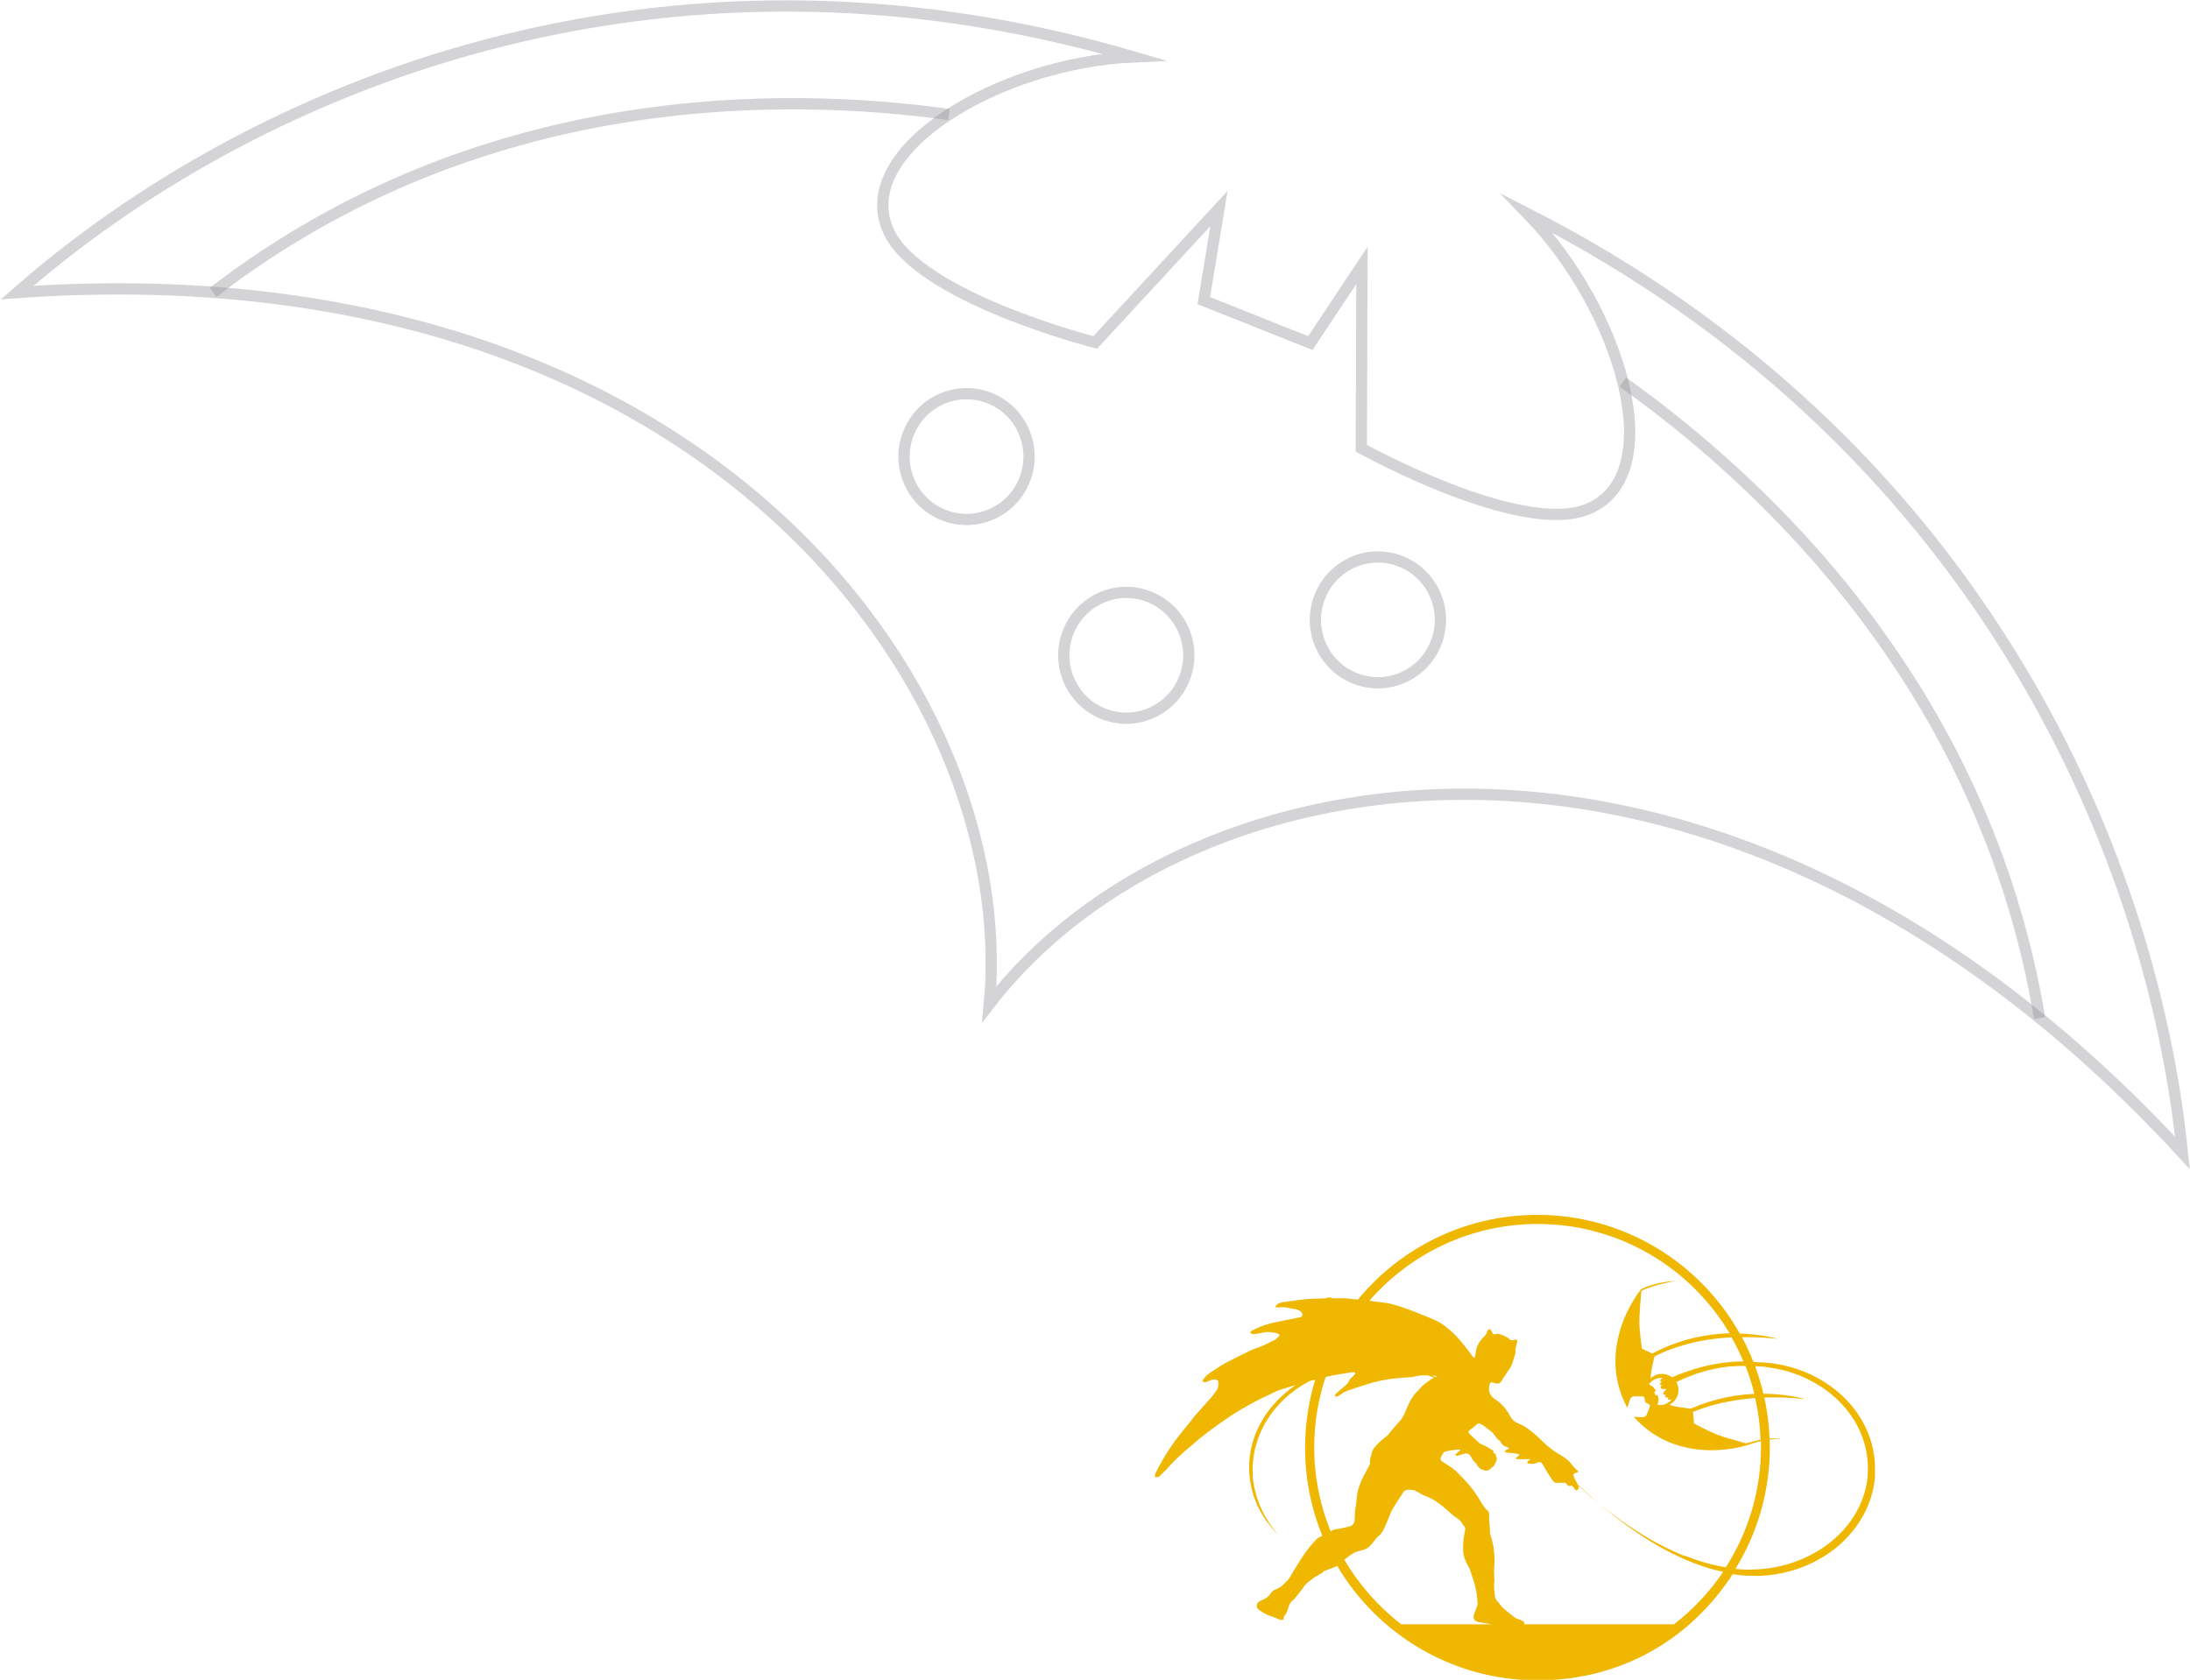 <svg xmlns="http://www.w3.org/2000/svg" fill="none" viewBox="0 0 292 224" height="224" width="292">
<g clip-path="url(#clip0_19045_280)">
<path fill="#EFB700" d="M250 195.614C250 195.354 250 195.112 249.966 194.835C249.793 192.688 249.083 190.715 248.027 189.019C246.971 187.323 245.603 185.938 244.114 184.865C242.625 183.792 241.032 183.013 239.457 182.511C238.66 182.251 237.881 182.061 237.102 181.922C236.323 181.784 235.579 181.697 234.834 181.663C234.713 181.663 234.575 181.663 234.453 181.663C234.228 181.645 234.003 181.628 233.796 181.611C233.345 180.468 232.826 179.378 232.255 178.305C233.709 178.288 235.302 178.339 236.998 178.53C236.998 178.53 235.025 177.907 231.978 177.838C226.663 168.37 216.552 162 204.97 162C195.361 162 186.739 166.396 181.06 173.285C180.506 173.285 179.97 173.164 179.433 173.13C178.896 173.095 178.36 173.13 177.823 173.13C177.702 173.13 177.563 173.06 177.442 173.026H176.992C176.992 173.026 176.819 173.13 176.75 173.13C176.074 173.164 175.416 173.164 174.741 173.199C174.308 173.216 173.858 173.268 173.425 173.32C172.958 173.372 172.508 173.441 172.04 173.51C171.642 173.562 171.244 173.614 170.863 173.683C170.517 173.753 170.188 173.908 170.032 174.324C170.188 174.324 170.344 174.324 170.482 174.324C170.759 174.324 171.054 174.289 171.331 174.324C171.815 174.393 172.283 174.497 172.75 174.583C173.097 174.653 173.425 174.791 173.616 175.12C173.737 175.328 173.651 175.57 173.408 175.639C173.252 175.674 173.097 175.691 172.958 175.726C172.369 175.847 171.763 175.968 171.175 176.089C170.569 176.21 169.946 176.332 169.34 176.487C168.907 176.591 168.474 176.747 168.058 176.903C167.66 177.059 167.279 177.266 166.899 177.457C166.777 177.509 166.622 177.63 166.777 177.768C166.881 177.855 167.054 177.924 167.193 177.907C167.66 177.855 168.145 177.768 168.612 177.664C169.201 177.526 169.738 177.699 170.309 177.803C170.413 177.82 170.5 177.907 170.569 177.976C170.603 178.011 170.603 178.114 170.569 178.132C170.378 178.322 170.205 178.547 169.98 178.668C169.392 178.98 168.786 179.257 168.18 179.534C167.868 179.672 167.539 179.741 167.245 179.863C166.725 180.088 166.206 180.33 165.704 180.59C164.908 180.988 164.111 181.369 163.332 181.784C162.709 182.13 162.137 182.546 161.532 182.926C161.099 183.186 160.735 183.515 160.441 183.93C160.389 184.017 160.233 184.103 160.389 184.207C160.51 184.294 160.614 184.38 160.804 184.294C161.116 184.155 161.445 184.017 161.774 183.965C162.137 183.913 162.449 184.034 162.449 184.346C162.449 184.726 162.449 185.107 162.189 185.436C161.947 185.73 161.739 186.076 161.48 186.371C160.839 187.115 160.164 187.825 159.506 188.569C159.229 188.881 158.987 189.244 158.71 189.573C158.173 190.231 157.636 190.871 157.117 191.546C156.701 192.083 156.32 192.637 155.939 193.19C155.61 193.675 155.299 194.177 155.005 194.696C154.658 195.302 154.329 195.925 154.018 196.566C153.966 196.669 154.018 196.843 154.018 196.981C154.174 196.981 154.312 196.981 154.468 196.946C154.502 196.946 154.537 196.912 154.572 196.877C154.918 196.548 155.247 196.219 155.576 195.891C155.888 195.562 156.182 195.198 156.511 194.869C156.961 194.419 157.446 193.987 157.913 193.554C157.965 193.502 158.017 193.45 158.086 193.415C158.467 193.087 158.848 192.758 159.229 192.446C159.506 192.204 159.783 191.944 160.077 191.719C160.649 191.269 161.237 190.819 161.826 190.386C162.622 189.815 163.436 189.227 164.267 188.69C164.925 188.257 165.6 187.859 166.293 187.479C166.933 187.115 167.574 186.769 168.232 186.44C168.543 186.284 168.872 186.163 169.184 186.007C169.617 185.8 170.032 185.557 170.482 185.401C171.244 185.125 172.023 184.917 172.785 184.674C171.573 185.488 170.517 186.457 169.634 187.496C168.561 188.759 167.781 190.161 167.279 191.546C166.258 194.35 166.448 197.05 167.037 199.075C167.072 199.197 167.106 199.335 167.141 199.456C167.176 199.577 167.227 199.698 167.279 199.82C167.366 200.045 167.453 200.27 167.539 200.495C167.608 200.72 167.73 200.91 167.833 201.118C167.937 201.308 168.024 201.499 168.128 201.689C168.335 202.035 168.543 202.347 168.734 202.641C168.82 202.797 168.924 202.918 169.028 203.039C169.132 203.16 169.218 203.281 169.305 203.385C169.634 203.835 169.946 204.13 170.136 204.355C170.326 204.562 170.43 204.666 170.43 204.666C170.43 204.666 170.344 204.545 170.153 204.32C170.067 204.199 169.946 204.06 169.824 203.905C169.686 203.749 169.547 203.541 169.392 203.316C168.751 202.416 167.903 200.979 167.401 198.989C167.349 198.747 167.279 198.487 167.21 198.227C167.176 197.968 167.141 197.691 167.089 197.414C167.089 197.275 167.037 197.137 167.037 196.981C167.037 196.843 167.037 196.687 167.037 196.548C167.037 196.393 167.037 196.254 167.02 196.098V195.873C167.02 195.873 167.02 195.717 167.02 195.648C167.02 195.492 167.02 195.337 167.037 195.181C167.037 195.025 167.072 194.869 167.089 194.714C167.106 194.402 167.176 194.073 167.227 193.744C167.349 193.087 167.539 192.429 167.764 191.754C168.266 190.421 168.993 189.071 170.032 187.842C171.054 186.613 172.335 185.488 173.858 184.588C174.118 184.432 174.378 184.294 174.655 184.138C174.862 184.086 175.07 184.034 175.278 183.999C175.313 183.999 175.33 183.999 175.365 183.982C174.482 186.855 174.014 189.902 174.014 193.069C174.014 197.206 174.828 201.17 176.317 204.787C176.178 204.857 176.04 204.926 175.901 204.995C175.763 205.064 175.624 205.133 175.52 205.255C175.053 205.791 174.568 206.31 174.153 206.882C173.564 207.712 173.027 208.595 172.491 209.461C172.266 209.824 172.075 210.205 171.833 210.551C171.677 210.776 171.434 210.932 171.261 211.14C170.984 211.486 170.621 211.711 170.205 211.884C169.894 212.022 169.565 212.178 169.374 212.542C169.253 212.749 169.045 212.94 168.838 213.078C168.578 213.251 168.266 213.355 167.989 213.494C167.504 213.753 167.383 214.359 167.92 214.705C168.439 215.051 168.941 215.38 169.547 215.536C169.807 215.605 170.067 215.744 170.326 215.848C170.603 215.951 170.863 216.107 171.157 215.934C171.157 215.848 171.123 215.744 171.157 215.674C171.261 215.467 171.4 215.276 171.521 215.069C171.573 214.965 171.625 214.861 171.66 214.757C171.815 214.221 171.954 213.684 172.456 213.338C172.525 213.286 172.594 213.217 172.646 213.147C172.941 212.784 173.218 212.403 173.512 212.04C173.581 211.953 173.668 211.867 173.72 211.78C174.031 211.157 174.637 210.845 175.139 210.43C175.572 210.066 176.161 209.928 176.542 209.495C176.542 209.478 176.576 209.461 176.611 209.461C176.888 209.357 177.165 209.27 177.442 209.166C177.719 209.045 178.031 208.959 178.29 208.803C183.692 217.942 193.647 224.069 205.004 224.069C216.361 224.069 225.485 218.427 231.025 209.911C231.129 209.911 231.233 209.945 231.337 209.963L232.22 210.066C232.514 210.101 232.809 210.101 233.12 210.118H233.57L234.021 210.136H234.453L234.904 210.118C236.098 210.049 237.258 209.876 238.401 209.582C240.686 209.011 242.816 207.937 244.633 206.535C245.534 205.826 246.347 205.012 247.057 204.13C247.767 203.247 248.373 202.278 248.84 201.274C249.308 200.27 249.637 199.197 249.845 198.123C249.897 197.846 249.931 197.587 249.966 197.31C249.983 197.033 250.018 196.773 250.035 196.496C250.035 196.219 250.052 195.96 250.035 195.683L250 195.614ZM223.113 216.592H203.186C203.29 216.436 203.256 216.263 203.048 216.159C202.788 216.021 202.494 215.934 202.217 215.813C202.148 215.778 202.078 215.778 202.009 215.726C201.49 215.311 200.953 214.913 200.468 214.48C200.174 214.221 199.983 213.874 199.706 213.597C199.291 213.199 199.308 212.697 199.256 212.195C199.222 211.884 199.204 211.555 199.204 211.243C199.204 211.105 199.256 210.966 199.256 210.828C199.256 210.413 199.204 209.98 199.204 209.564C199.204 209.045 199.291 208.543 199.274 208.024C199.256 206.916 199.118 205.843 198.754 204.787C198.633 204.424 198.668 204.008 198.633 203.61C198.616 203.351 198.581 203.091 198.564 202.831C198.564 202.537 198.529 202.243 198.546 201.949C198.546 201.724 198.495 201.551 198.321 201.412C197.785 200.945 197.49 200.322 197.127 199.733C196.884 199.352 196.625 198.972 196.348 198.608C196.071 198.227 195.759 197.864 195.447 197.518C194.963 197.016 194.495 196.496 193.976 196.029C193.543 195.666 193.041 195.371 192.574 195.06C192.47 194.991 192.348 194.939 192.245 194.852C192.054 194.679 192.02 194.471 192.141 194.246C192.245 194.039 192.366 193.848 192.504 193.675C192.556 193.606 192.695 193.571 192.799 193.537C193.231 193.45 193.664 193.363 194.097 193.312C194.288 193.277 194.478 193.312 194.686 193.312C194.686 193.346 194.686 193.363 194.703 193.398C194.582 193.502 194.443 193.606 194.322 193.71C194.27 193.744 194.218 193.762 194.184 193.814C194.132 193.9 194.08 194.004 194.028 194.09C194.132 194.09 194.253 194.142 194.357 194.108C194.668 194.021 194.98 193.917 195.292 193.831C195.621 193.744 195.898 193.883 196.088 194.177C196.278 194.489 196.417 194.852 196.746 195.06C196.815 195.112 196.867 195.198 196.902 195.267C197.11 195.752 197.542 195.977 198.027 196.098C198.269 196.15 198.529 196.046 198.737 195.839C198.841 195.735 198.962 195.648 199.083 195.562C199.1 195.544 199.152 195.527 199.17 195.51C199.274 195.302 199.36 195.094 199.481 194.904C199.62 194.679 199.585 194.471 199.481 194.246C199.429 194.142 199.447 194.004 199.429 193.865C199.239 193.831 199.066 193.779 199.135 193.519C199.135 193.485 199.083 193.433 199.049 193.415C198.546 193.104 198.062 192.775 197.49 192.567C197.265 192.481 197.075 192.273 196.884 192.1C196.59 191.84 196.33 191.563 196.036 191.286C195.967 191.217 195.898 191.165 195.846 191.096C195.759 190.958 195.759 190.854 195.915 190.733C196.261 190.49 196.59 190.213 196.902 189.936C197.075 189.781 197.213 189.763 197.404 189.867C197.923 190.109 198.321 190.525 198.789 190.854C199.274 191.217 199.447 191.823 199.983 192.135C200.035 192.169 200.07 192.221 200.087 192.273C200.243 192.637 200.52 192.862 200.918 192.948C201.04 192.983 201.143 193.069 201.247 193.138C201.126 193.19 201.005 193.26 200.901 193.312C200.884 193.312 200.849 193.312 200.832 193.329C200.763 193.398 200.693 193.467 200.607 193.537C200.693 193.588 200.763 193.692 200.866 193.692C201.299 193.744 201.732 193.779 202.182 193.831C202.338 193.848 202.477 193.917 202.632 193.969C202.528 194.073 202.425 194.16 202.321 194.264C202.234 194.333 202.148 194.402 202.078 194.471C202.182 194.506 202.269 194.575 202.373 194.575C202.788 194.575 203.204 194.575 203.619 194.575C203.74 194.575 203.844 194.558 203.965 194.54C203.965 194.575 203.983 194.61 204 194.644C203.913 194.696 203.827 194.731 203.775 194.8C203.706 194.852 203.654 194.939 203.602 195.008C203.671 195.06 203.74 195.146 203.827 195.164C204.26 195.267 204.658 195.164 205.056 195.025C205.333 194.939 205.472 194.939 205.627 195.181C205.853 195.527 206.043 195.873 206.251 196.219C206.268 196.254 206.285 196.289 206.303 196.323C206.562 196.704 206.805 197.102 207.064 197.483C207.203 197.673 207.376 197.76 207.636 197.725C207.826 197.708 208.017 197.725 208.207 197.725C208.294 197.725 208.38 197.743 208.449 197.725C208.675 197.673 208.813 197.743 208.934 197.95C209.055 198.141 209.229 198.21 209.471 198.123C209.523 198.106 209.627 198.123 209.679 198.175C209.783 198.279 209.869 198.4 209.938 198.521C210.094 198.781 210.198 198.798 210.406 198.573C210.423 198.556 210.458 198.539 210.492 198.539V198.037C211.202 198.712 211.912 199.37 212.639 200.01C214.422 201.585 216.31 203.039 218.283 204.389C219.27 205.064 220.291 205.687 221.33 206.276C222.369 206.864 223.442 207.401 224.533 207.886C226.212 208.63 227.961 209.218 229.762 209.599C227.961 212.265 225.745 214.619 223.2 216.592H223.113ZM191.379 183.619C191.24 183.567 191.085 183.497 190.946 183.446C190.946 183.446 190.946 183.446 190.929 183.446C191.015 183.446 191.119 183.446 191.206 183.446C191.31 183.446 191.414 183.48 191.569 183.515C191.5 183.549 191.448 183.584 191.379 183.619ZM176.715 183.619C177.061 183.549 177.407 183.463 177.754 183.394C178.152 183.307 178.567 183.255 178.983 183.186C179.416 183.117 179.831 183.047 180.264 182.978C180.351 182.978 180.455 182.978 180.541 182.978C180.68 183.013 180.783 183.099 180.662 183.238C180.506 183.428 180.333 183.584 180.16 183.757C180.091 183.844 179.97 183.913 179.935 183.999C179.831 184.38 179.537 184.623 179.26 184.865C178.879 185.194 178.481 185.523 178.1 185.869C178.031 185.938 178.031 186.094 177.996 186.198C178.135 186.198 178.273 186.232 178.377 186.18C178.567 186.094 178.741 185.955 178.914 185.834C179.329 185.557 179.762 185.384 180.247 185.246C180.939 185.038 181.597 184.778 182.29 184.571C182.809 184.415 183.346 184.276 183.865 184.155C184.506 184.017 185.129 183.896 185.77 183.826C186.497 183.74 187.207 183.705 187.934 183.653C188.055 183.653 188.176 183.653 188.297 183.619C188.869 183.497 189.44 183.359 190.029 183.394C190.132 183.394 190.236 183.394 190.34 183.394C190.531 183.463 190.721 183.532 190.911 183.601C190.998 183.636 191.102 183.671 191.188 183.705C191.033 183.809 190.877 183.896 190.738 183.982C190.461 184.173 190.184 184.363 189.925 184.571C189.682 184.761 189.475 185.003 189.267 185.228C188.972 185.54 188.661 185.834 188.418 186.18C187.968 186.803 187.674 187.53 187.38 188.257C187.258 188.569 187.103 188.881 186.912 189.157C186.739 189.417 186.514 189.625 186.306 189.867C185.977 190.248 185.648 190.611 185.337 190.992C185.233 191.113 185.164 191.269 185.042 191.373C184.748 191.633 184.402 191.858 184.125 192.135C183.64 192.602 183.086 193.035 182.896 193.762C182.792 194.212 182.619 194.627 182.671 195.094C182.671 195.164 182.671 195.233 182.636 195.285C182.445 195.666 182.238 196.046 182.03 196.427C181.891 196.669 181.753 196.912 181.649 197.154C181.372 197.846 181.043 198.539 180.957 199.3C180.887 199.785 180.87 200.27 180.783 200.754C180.68 201.326 180.628 201.897 180.628 202.485C180.628 202.935 180.506 203.368 180.004 203.524C179.537 203.662 179.052 203.749 178.585 203.853C178.325 203.905 178.048 203.887 177.823 203.991C177.684 204.043 177.546 204.112 177.407 204.181C176.005 200.72 175.226 196.946 175.226 193C175.226 189.729 175.763 186.578 176.75 183.619H176.715ZM179.935 207.453C180.333 207.176 180.732 206.916 181.234 206.812C181.736 206.709 182.255 206.553 182.636 206.172C182.826 205.982 183 205.757 183.173 205.549C183.398 205.237 183.64 204.943 183.934 204.701C184.315 204.372 184.506 203.905 184.713 203.437C184.869 203.091 185.025 202.745 185.164 202.381C185.337 201.983 185.475 201.568 185.683 201.204C186.133 200.46 186.618 199.75 187.085 199.023C187.241 198.798 187.432 198.66 187.709 198.66C187.847 198.66 187.986 198.643 188.124 198.66C188.315 198.677 188.522 198.695 188.678 198.764C189.024 198.937 189.353 199.162 189.7 199.335C190.132 199.543 190.617 199.698 191.05 199.941C191.448 200.166 191.812 200.46 192.193 200.72C192.279 200.772 192.348 200.858 192.435 200.927C192.833 201.274 193.231 201.602 193.612 201.949C194.114 202.399 194.807 202.641 195.067 203.351C195.067 203.368 195.101 203.385 195.119 203.403C195.396 203.61 195.396 203.887 195.326 204.199C195.136 205.047 195.049 205.912 195.084 206.778C195.119 207.418 195.309 207.989 195.603 208.543C195.742 208.786 195.898 209.028 196.001 209.305C196.123 209.616 196.192 209.963 196.313 210.274C196.59 211.036 196.798 211.815 196.902 212.611C196.936 212.87 196.971 213.13 196.988 213.39C196.988 213.597 197.04 213.84 196.988 214.03C196.867 214.48 196.659 214.896 196.521 215.328C196.382 215.761 196.59 216.159 197.023 216.263C197.317 216.35 197.629 216.367 197.941 216.419C198.269 216.471 198.598 216.54 198.927 216.592H186.826C183.779 214.238 181.199 211.313 179.243 207.989C179.468 207.799 179.693 207.626 179.918 207.453H179.935ZM224.62 207.487C223.529 207.055 222.456 206.553 221.4 205.999C220.343 205.462 219.322 204.857 218.318 204.216C215.478 202.416 212.83 200.322 210.406 198.037C210.215 197.673 210.042 197.327 209.852 196.964C209.834 196.912 209.834 196.86 209.817 196.791C209.765 196.618 209.817 196.496 210.008 196.444C210.146 196.41 210.285 196.341 210.406 196.289V196.15C210.406 196.15 210.267 196.064 210.215 196.012C209.973 195.752 209.713 195.492 209.506 195.198C209.003 194.558 208.311 194.177 207.636 193.762C207.203 193.502 206.787 193.19 206.389 192.862C205.87 192.412 205.385 191.91 204.866 191.442C204.104 190.767 203.308 190.127 202.338 189.763C201.871 189.59 201.542 189.209 201.317 188.777C200.832 187.842 200.157 187.115 199.291 186.544C198.841 186.25 198.564 185.834 198.529 185.298C198.529 185.021 198.581 184.726 198.65 184.467C198.65 184.398 198.806 184.328 198.893 184.328C199.049 184.328 199.187 184.415 199.343 184.449C199.845 184.588 200.07 184.449 200.364 183.896C200.572 183.515 200.849 183.169 201.091 182.788C201.247 182.546 201.438 182.32 201.542 182.044C201.732 181.542 201.888 181.005 202.044 180.486C202.096 180.33 202.044 180.157 202.061 180.001C202.096 179.759 202.148 179.534 202.2 179.291C202.217 179.205 202.251 179.118 202.269 179.032C202.321 178.616 202.251 178.547 201.853 178.686C201.663 178.755 201.472 178.755 201.299 178.599C200.849 178.201 200.295 177.976 199.724 177.855C199.672 177.855 199.603 177.855 199.533 177.889C199.222 177.976 199.014 177.941 198.927 177.595C198.927 177.561 198.893 177.543 198.875 177.509C198.806 177.405 198.72 177.301 198.65 177.197C198.546 177.284 198.356 177.353 198.321 177.474C198.183 178.063 197.664 178.391 197.335 178.859C197.058 179.257 196.884 179.672 196.798 180.14C196.746 180.382 196.729 180.642 196.677 180.884C196.677 180.936 196.607 181.04 196.59 181.04C196.521 181.022 196.434 180.988 196.4 180.936C196.019 180.451 195.673 179.949 195.292 179.482C194.807 178.893 194.339 178.288 193.785 177.786C193.093 177.145 192.366 176.505 191.483 176.107C190.981 175.864 190.461 175.657 189.942 175.449C189.215 175.155 188.47 174.843 187.726 174.583C186.964 174.307 186.202 174.047 185.406 173.857C184.713 173.701 183.986 173.649 183.277 173.545C183.051 173.51 182.809 173.476 182.584 173.441C188.055 167.175 196.088 163.212 205.022 163.212C215.894 163.212 225.416 169.062 230.61 177.786C227.684 177.872 224.031 178.513 220.309 180.486C219.841 180.261 219.062 179.915 218.924 179.845C218.889 179.603 218.595 177.439 218.577 176.453C218.56 175.466 218.803 172.541 218.837 172.143C220.465 171.295 223.425 170.81 223.425 170.81C220.69 170.931 218.855 171.883 218.855 171.883L218.716 172.039C218.716 172.039 217.175 173.943 216.206 176.764C216.136 176.955 216.084 177.145 216.015 177.336V177.387C215.582 178.841 215.375 180.313 215.392 181.732C215.427 183.774 215.929 185.73 216.898 187.582L216.967 187.721L217.019 187.565C217.192 186.994 217.314 186.63 217.383 186.509C217.521 186.284 217.625 186.198 217.937 186.198C218.127 186.198 218.387 186.198 218.612 186.198H219.01C219.01 186.198 219.166 186.232 219.218 186.302C219.235 186.336 219.253 186.371 219.253 186.405L219.374 186.977L219.876 187.271C219.876 187.271 219.928 187.305 219.945 187.34C219.997 187.409 220.014 187.496 219.98 187.565L219.841 187.911C219.772 188.119 219.668 188.361 219.599 188.552C219.478 188.846 219.357 188.915 219.114 188.967C219.08 188.967 218.993 188.967 218.889 188.967H218.872C218.612 188.967 218.266 188.967 218.006 188.932H217.85L217.954 189.054C219.357 190.594 221.036 191.754 222.94 192.463C224.464 193.035 226.126 193.346 227.892 193.381C230.852 193.433 233.103 192.671 233.19 192.637L233.38 192.567C233.38 192.567 233.934 192.36 234.8 192.169C234.8 192.429 234.8 192.688 234.8 192.965C234.8 198.868 233.068 204.372 230.108 208.993C228.255 208.699 226.438 208.162 224.672 207.453L224.62 207.487ZM232.878 192.481C232.082 192.256 229.762 191.633 228.931 191.304C228.013 190.94 226.091 189.936 225.866 189.815C225.866 189.659 225.78 188.794 225.728 188.275C227.615 187.496 230.368 186.7 234.021 186.423C234.436 188.223 234.678 190.092 234.73 191.996C234.176 192.1 233.553 192.256 232.861 192.463L232.878 192.481ZM221.036 186.025C220.915 186.042 220.707 186.042 220.707 186.042H220.62C220.62 186.042 220.707 185.955 220.724 185.938C220.69 185.886 220.655 185.8 220.638 185.748C220.62 185.748 220.482 185.748 220.482 185.748L220.534 185.696C220.534 185.696 220.69 185.54 220.776 185.471C220.742 185.384 220.62 185.142 220.447 184.986C220.24 184.796 219.963 184.64 219.893 184.623H219.841L219.876 184.571C219.876 184.553 220.205 184.138 220.551 183.965C220.915 183.792 221.382 183.705 221.59 183.74H221.694L221.607 183.809C221.521 183.861 221.382 183.982 221.365 184.051C221.365 184.155 221.434 184.242 221.503 184.259L221.607 184.294L221.503 184.328C221.503 184.328 221.382 184.38 221.33 184.467C221.33 184.484 221.33 184.501 221.33 184.536C221.348 184.657 221.469 184.726 221.521 184.726H221.625L221.538 184.796C221.538 184.796 221.434 184.865 221.417 184.969C221.417 185.003 221.417 185.055 221.451 185.09C221.469 185.125 221.503 185.142 221.538 185.159C221.573 185.159 221.59 185.194 221.625 185.194C221.677 185.194 221.711 185.228 221.763 185.228C221.884 185.228 222.005 185.228 222.075 185.228L222.231 185.194L222.127 185.298C222.127 185.298 221.746 185.678 221.763 185.851C221.763 185.903 221.798 185.938 221.832 185.955C221.919 186.007 222.04 185.99 222.04 185.99H222.144L222.075 186.042C222.04 186.076 222.005 186.215 222.075 186.319C222.161 186.423 222.352 186.336 222.352 186.336L222.456 186.284L222.404 186.388C222.404 186.388 222.386 186.561 222.456 186.63C222.508 186.682 222.698 186.648 222.785 186.63H222.888L222.836 186.682C222.715 186.855 222.317 187.132 221.954 187.271C221.59 187.409 221.071 187.34 221.053 187.34H221.001L221.019 187.288C221.053 187.236 221.122 186.907 221.14 186.63C221.14 186.405 221.053 186.146 221.019 186.059L221.036 186.025ZM225.451 187.842C225.018 187.79 224.187 187.686 223.702 187.6C223.2 187.513 222.75 187.392 222.577 187.323C222.681 187.271 222.767 187.219 222.871 187.15C223.789 186.492 224.066 185.246 223.512 184.294C225.901 183.117 228.221 182.494 230.385 182.234C231.129 182.182 231.908 182.13 232.739 182.147C233.207 183.359 233.605 184.605 233.917 185.869C231.458 185.973 228.515 186.492 225.468 187.825L225.451 187.842ZM222.94 183.671C222.196 183.082 221.14 183.03 220.326 183.601C220.24 183.671 220.153 183.74 220.084 183.809C220.084 183.619 220.118 183.151 220.205 182.649C220.291 182.13 220.517 181.213 220.603 180.867C222.456 179.915 225.849 178.599 230.87 178.322C231.458 179.361 231.995 180.434 232.445 181.542C228.394 181.559 224.949 182.771 222.923 183.671H222.94ZM249.048 196.375C249.048 196.618 249.014 196.877 248.996 197.119C248.962 197.362 248.927 197.621 248.892 197.864C248.702 198.85 248.39 199.837 247.957 200.772C247.092 202.658 245.707 204.337 244.01 205.687C242.313 207.037 240.288 208.041 238.141 208.647C237.068 208.941 235.942 209.149 234.817 209.236L234.401 209.27H233.969L233.536 209.305H233.103C232.809 209.305 232.532 209.305 232.237 209.27L231.389 209.201C234.298 204.476 235.977 198.92 235.977 192.983C235.977 192.637 235.977 192.29 235.96 191.961C236.444 191.892 236.946 191.823 237.483 191.806C237.483 191.806 236.912 191.736 235.942 191.823C235.873 189.954 235.631 188.119 235.25 186.353C236.895 186.302 238.695 186.353 240.669 186.561C240.669 186.561 238.453 185.869 235.129 185.851C234.834 184.605 234.453 183.376 234.021 182.182C234.28 182.182 234.523 182.199 234.8 182.217C235.146 182.234 235.492 182.286 235.838 182.338C236.531 182.442 237.172 182.58 237.795 182.719C238.262 182.84 238.747 182.978 239.214 183.151C240.721 183.671 242.227 184.449 243.629 185.488C245.014 186.527 246.295 187.859 247.265 189.452C248.234 191.044 248.875 192.913 249.014 194.869C249.048 195.094 249.031 195.371 249.048 195.631C249.048 195.856 249.048 196.116 249.048 196.375Z"></path>
</g>
<g clip-path="url(#clip1_19045_280)">
<path stroke-miterlimit="10" stroke-width="1.5" stroke-opacity="0.4" stroke="#949598" d="M167.6 42.907L160.508 40.091L162.528 27.807L146.031 45.661C146.031 45.661 122.506 39.688 118.466 30.815C113.564 20.014 133.238 8.387 151.124 7.582C87.745 -10.992 33.562 11.563 2.293 39.011C92.921 32.572 135.91 91.173 131.912 133.911C158.004 99.941 229.168 86.704 290.99 153.734C286.781 112.203 262.52 58.452 203.644 28.464C216.164 41.34 222.645 63.366 211.725 67.877C202.74 71.583 181.508 59.765 181.508 59.765L181.592 35.389L174.712 45.745L167.621 42.929L167.6 42.907Z"></path>
<path stroke-miterlimit="10" stroke-width="1.5" stroke-opacity="0.4" stroke="#949598" d="M136.623 63.963C138.313 59.655 136.213 54.783 131.933 53.082C127.653 51.381 122.813 53.494 121.122 57.802C119.432 62.11 121.531 66.981 125.812 68.683C130.092 70.384 134.932 68.271 136.623 63.963Z"></path>
<path stroke-miterlimit="10" stroke-width="1.5" stroke-opacity="0.4" stroke="#949598" d="M191.472 85.739C193.162 81.43 191.062 76.559 186.782 74.858C182.502 73.156 177.662 75.269 175.971 79.578C174.281 83.886 176.381 88.757 180.661 90.459C184.941 92.16 189.781 90.047 191.472 85.739Z"></path>
<path stroke-miterlimit="10" stroke-width="1.5" stroke-opacity="0.4" stroke="#949598" d="M157.923 90.462C159.613 86.154 157.514 81.283 153.233 79.581C148.953 77.88 144.113 79.993 142.423 84.301C140.732 88.609 142.832 93.481 147.112 95.182C151.392 96.883 156.232 94.77 157.923 90.462Z"></path>
<path stroke-miterlimit="10" stroke-width="1.5" stroke-opacity="0.4" stroke="#949598" d="M216.375 50.955C234.408 63.789 264.519 91.131 271.947 135.753"></path>
<path stroke-miterlimit="10" stroke-width="1.5" stroke-opacity="0.4" stroke="#949598" d="M126.526 15.27C104.642 12.241 64.094 11.521 28.407 38.989"></path>
</g>
<defs>
<clipPath id="clip0_19045_280">
<rect transform="translate(154 162)" fill="white" height="62" width="96"></rect>
</clipPath>
<clipPath id="clip1_19045_280">
<rect fill="white" height="156" width="292"></rect>
</clipPath>
</defs>
</svg>
